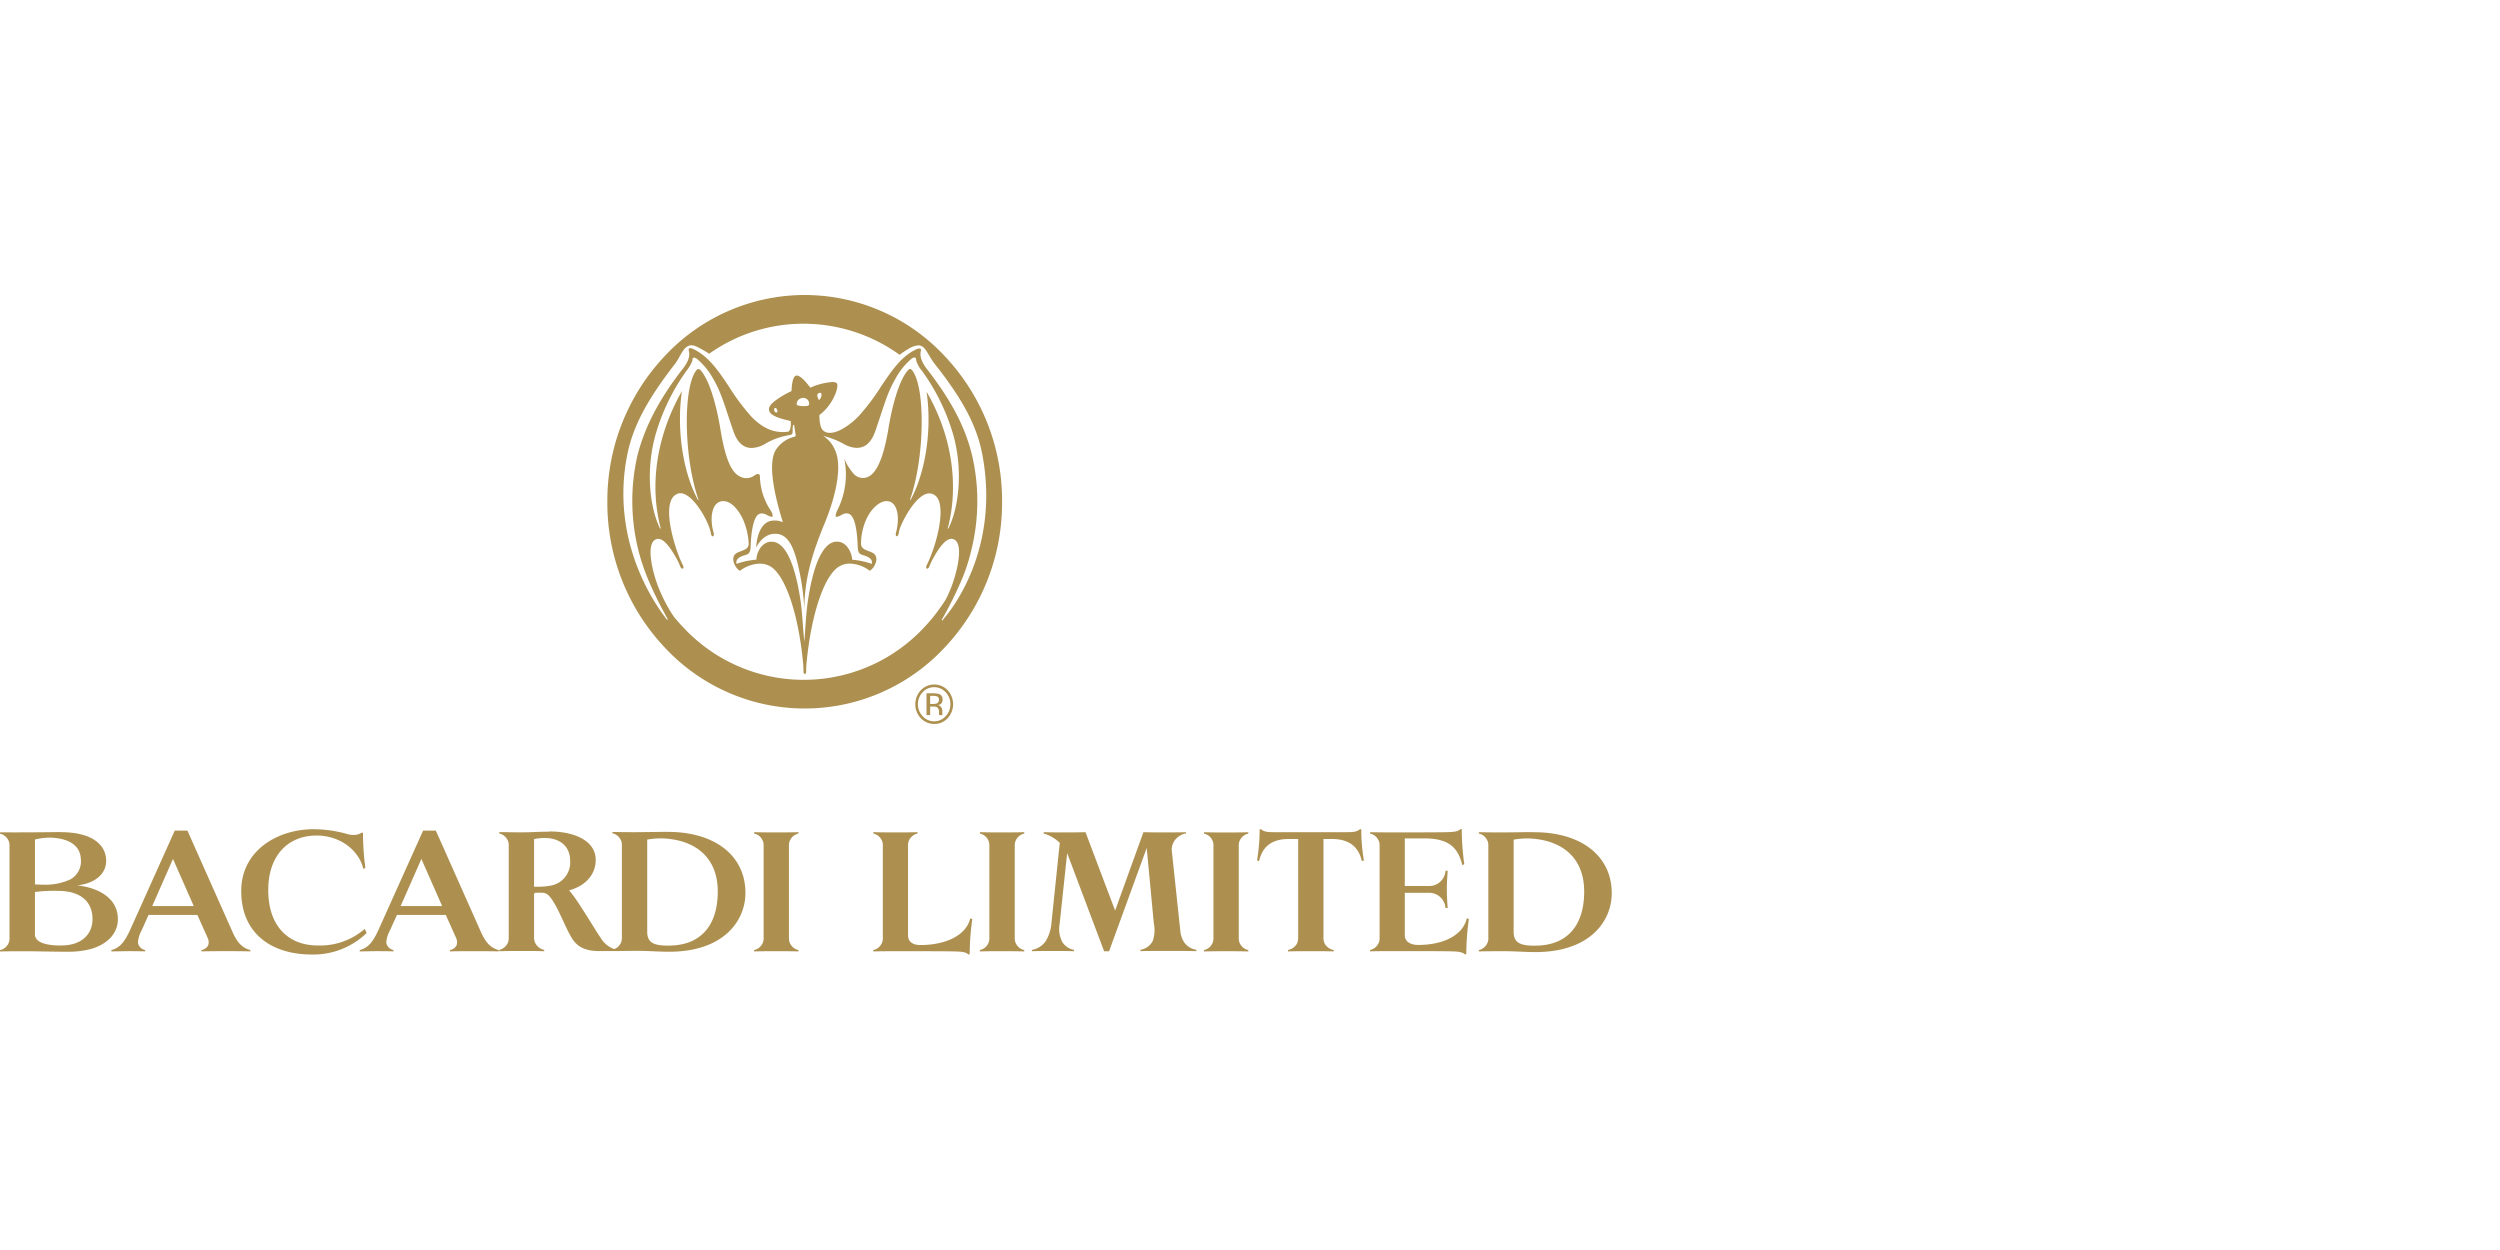 <?xml version="1.0" encoding="UTF-8"?>
<svg xmlns="http://www.w3.org/2000/svg" width="500" height="250" viewBox="0 0 500 250">
  <g id="Bacardi-Secondary" transform="translate(-1460 -335)">
    <rect id="Rectangle_12620" data-name="Rectangle 12620" width="500" height="250" transform="translate(1460 335)" fill="none"></rect>
    <g id="Layer_1-2" transform="translate(1459.99 394)">
      <path id="Path_35569" data-name="Path 35569" d="M186.8,79.649h-1.49v4.361h.728v-1.7h.591a1.476,1.476,0,0,1,.785.143,1.117,1.117,0,0,1,.4,1v.489l.011.036.034.048h.66v-.048a1.23,1.23,0,0,1-.046-.226v-.655a1.23,1.23,0,0,0-.239-.667.94.94,0,0,0-.705-.405,1.6,1.6,0,0,0,.591-.191,1.044,1.044,0,0,0,.4-.906,1.055,1.055,0,0,0-.637-1.1,3.167,3.167,0,0,0-1.092-.155h0Zm-.762,2.145V80.174h.626a1.955,1.955,0,0,1,.864.155.828.828,0,0,1-.136,1.347,3,3,0,0,1-.694.119ZM160.957,0a38.3,38.3,0,0,0-27.911,12.119A42.133,42.133,0,0,0,121.48,41.35a42.111,42.111,0,0,0,11.567,29.243,38.212,38.212,0,0,0,55.81,0A42.09,42.09,0,0,0,200.423,41.35a42.01,42.01,0,0,0-11.567-29.231A38.3,38.3,0,0,0,160.957,0Zm-19.13,11.761a32.578,32.578,0,0,1,18.914-6.018,32.95,32.95,0,0,1,19.2,6.22,13.574,13.574,0,0,1,1.717-1.156,4.36,4.36,0,0,1,2.024-.727c1.456,0,1.786,1.8,3.332,3.778,5.038,6.387,8.234,11.8,9.406,17.779,3.276,16.719-3.833,28.8-8.007,33.521l-.057-.191a75.866,75.866,0,0,0,3.753-7.46,35.955,35.955,0,0,0,2.127-6.328,40.538,40.538,0,0,0,.2-19.066c-1.376-5.708-4.163-11.023-9-17.255-1.092-1.406-1.5-2.55-1.274-3.587.068-.262.045-.453-.046-.524a.309.309,0,0,0-.2-.048,1.7,1.7,0,0,0-.717.2c-2.934,1.37-4.913,4.314-6.995,7.424a43.262,43.262,0,0,1-4.447,5.887c-1.433,1.513-3.9,3.36-5.766,3.36A2.133,2.133,0,0,1,164.9,27.3c-.66-.381-.989-1.394-1.012-3.182v-.1l.068-.06c2.286-1.74,3.526-4.576,3.526-5.827a.836.836,0,0,0-.068-.393c-.023-.1-.114-.155-.239-.214a1.709,1.709,0,0,0-.717-.119,13,13,0,0,0-4.254,1.072l-.125.06-.091-.119c-1.16-1.537-2.047-2.312-2.627-2.312l-.159.024c-.341.1-.785.7-.887,2.967v.119l-.114.048a20.684,20.684,0,0,0-2.218,1.227c-1.638,1.072-2.252,1.764-2.172,2.479.068.62.6,1.43,4.208,2.2l.136.036v.143a3.727,3.727,0,0,1-.136,1.513c-.136.357-.25.477-.6.5a6.585,6.585,0,0,1-.83.048c-2.32,0-4.379-1.037-6.437-3.229a44.756,44.756,0,0,1-4.242-5.684c-2.1-3.17-4.094-6.173-7.211-7.674a1.7,1.7,0,0,0-.66-.191.364.364,0,0,0-.216.06c-.091.083-.114.274-.034.548.25,1-.148,2.145-1.206,3.492-4.709,6.054-7.6,11.571-9.087,17.362a40.8,40.8,0,0,0,.216,19.066,42.959,42.959,0,0,0,2.184,6.34,76.6,76.6,0,0,0,3.617,7.233l-.034.3c-4.083-5.172-11.26-17.589-7.939-33.449,1.274-6.054,4.652-11.595,9.486-17.827,1.069-1.37,1.649-3.694,3.276-3.694a2.425,2.425,0,0,1,1.08.286,23.434,23.434,0,0,1,2.457,1.394H141.8Zm29.617,18.8c1.581,0,2.832-1.049,3.617-3.313,1.6-4.588,2.354-7.615,3.935-10.308a14,14,0,0,1,3.185-4.075,1.33,1.33,0,0,1,.705-.381l.159.036c.193.107.159.346.227.667a5.751,5.751,0,0,0,1.115,1.954,41.42,41.42,0,0,1,6.324,12.989c1.922,7.09,1.046,14.312-.944,18.411-.068.143-.136.226-.171.226s-.034-.071,0-.226c2.206-8.52.819-18.435-4.265-27.181,1.206,8.6-.591,16.814-3.162,21.533-.045.083-.091.119-.114.119s-.045-.06-.011-.179c2.889-8.258,3.082-22.2.455-25.692-.182-.226-.33-.346-.466-.346s-.25.083-.409.25C179.883,16.9,178.461,22,177.7,26.7c-1.217,7.352-2.957,9.509-4.606,9.843a2.374,2.374,0,0,1-.5.048,2.518,2.518,0,0,1-1.74-.715,10.327,10.327,0,0,1-1.99-3.182,15.841,15.841,0,0,1-1.4,10.379c-.273.584-.4,1.144-.273,1.251a.2.2,0,0,0,.148.048,2.639,2.639,0,0,0,.99-.393,2.244,2.244,0,0,1,1.012-.31,1.375,1.375,0,0,1,1.126.715c.6.858.967,3.015,1.058,5.386.068,1.585.136,1.954,1.012,2.228.99.286,2.07.715,1.831,1.776a16.152,16.152,0,0,0-3.924-.834c-.068-1.454-1.115-3.611-3.025-3.611a2.846,2.846,0,0,0-.318.012c-2.821.346-4.572,5.529-5.482,11.63-.409,2.729-.512,5.386-.739,8.389-.318-2.931-.387-5.66-.785-8.389-.921-6.089-2.627-11.273-5.448-11.607a3.283,3.283,0,0,0-.341-.024c-1.9,0-2.957,2.038-3.014,3.587a15.957,15.957,0,0,0-3.981.846c-.262-1.144,1.012-1.549,1.888-1.8s.921-.918.967-2.2c.091-2.359.5-4.564,1.1-5.422a1.272,1.272,0,0,1,1.092-.667,2.287,2.287,0,0,1,.99.286,2.892,2.892,0,0,0,1.012.381.187.187,0,0,0,.148-.048c.125-.1-.057-.739-.341-1.18a12.8,12.8,0,0,1-2.172-6.8c0-.393-.171-.524-.387-.524a1.152,1.152,0,0,0-.637.25,2.86,2.86,0,0,1-1.661.584,2.446,2.446,0,0,1-.5-.048c-2.206-.453-3.594-2.884-4.743-9.891-.773-4.7-2.206-9.771-3.935-11.63a.657.657,0,0,0-.444-.262c-.148,0-.3.107-.466.334-2.639,3.551-2.434,17.434.455,25.692.034.107.023.179-.011.179s-.068-.036-.114-.119c-2.57-4.719-4.379-13.048-3.162-21.664-5.391,9.5-6.358,19.316-4.276,27.289.046.155.034.238,0,.238s-.091-.071-.171-.214c-1.968-4.147-2.8-11.309-.887-18.387a41.687,41.687,0,0,1,6.255-12.989,7.75,7.75,0,0,0,1.137-1.93c.114-.31.011-.512.193-.667l.159-.048a1.5,1.5,0,0,1,.762.393,14.321,14.321,0,0,1,3.207,4.063c1.581,2.693,2.332,5.72,3.935,10.308.785,2.276,2.036,3.313,3.628,3.313a5.572,5.572,0,0,0,2.616-.775,13.446,13.446,0,0,1,4.709-1.752c.444-.083.728-.155.808-.31a3.107,3.107,0,0,0,.068-.929c.023-.286.034-.489.068-.691.011-.119.068-.155.137-.155s.114.06.125.143c.091.572.159,1.144.262,1.776.045.286.034.357-.227.453a6.093,6.093,0,0,0-3.765,2.693c-1.865,3.241.432,11.058,1.444,14.4a3.9,3.9,0,0,0-2.138-.31c-1.877.2-2.991,2.3-3.207,5.374.83-1.573,2.1-2.753,3.8-2.753h.057c2.536.036,3.833,2.55,4.913,8.079a45.422,45.422,0,0,1,.864,6.959c.068-6.149,1.558-11.047,4.14-17.3,1.82-4.445,3.674-10.963,1.979-14.55a6.112,6.112,0,0,0-2.332-2.765,16.82,16.82,0,0,1,4.14,1.633,5.753,5.753,0,0,0,2.616.775h0Zm-7.654-9.533c-.25-.536-.4-.882-.284-1.156a.622.622,0,0,1,.523-.31.263.263,0,0,1,.25.119,1.357,1.357,0,0,1-.5,1.358h0Zm-3.048,1.192a4.623,4.623,0,0,1-1.08-.107c-.318-.1-.364-.25-.3-.56a1.3,1.3,0,0,1,1.285-.965,1.139,1.139,0,0,1,1.183,1.013c.057.369-.091.524-.353.572a3.919,3.919,0,0,1-.751.06h0Zm-5.471,1.287a.44.44,0,0,1-.375-.31c-.091-.25-.068-.489.045-.56l.136-.048c.1,0,.216.083.318.286.148.31.148.512-.023.608l-.091.024h0ZM136.493,54.732l.114-.036c.159-.1.114-.441-.034-.7-.239-.477-.4-.8-.671-1.478-1.49-3.766-3.5-11.249-.557-12.691a1.58,1.58,0,0,1,.739-.179,1.92,1.92,0,0,1,.819.179c1.9.775,3.947,4.087,4.788,6.2a7.6,7.6,0,0,1,.489,1.621l.034.167a.665.665,0,0,0,.239.417l.091.036h.08c.171-.071.193-.429.114-.7v-.036a9.218,9.218,0,0,1-.33-1.585c-.262-2.014.171-4.23,1.706-4.647a1.936,1.936,0,0,1,.58-.071c1.683,0,3.162,1.966,3.981,3.8a13.714,13.714,0,0,1,1.035,4.123c.011.155.023.31.023.429a1.226,1.226,0,0,1-.705,1.3,7.91,7.91,0,0,1-.921.393c-.262.107-.523.2-.682.286a1.37,1.37,0,0,0-.762,1.263,2.537,2.537,0,0,0,.239,1.013,2.812,2.812,0,0,0,1.092,1.335,6.855,6.855,0,0,1,3.958-1.442,4.267,4.267,0,0,1,2.025.489c3,1.609,5.687,9.331,6.631,19.209a16,16,0,0,1,.1,1.823.663.663,0,0,0,.114.465.24.24,0,0,0,.159.06.159.159,0,0,0,.148-.06.779.779,0,0,0,.114-.465,15.386,15.386,0,0,1,.091-1.823c.967-9.879,3.628-17.6,6.642-19.209A4.267,4.267,0,0,1,170,53.719a6.885,6.885,0,0,1,3.958,1.442,2.873,2.873,0,0,0,1.092-1.335,2.636,2.636,0,0,0,.239-1.013,1.37,1.37,0,0,0-.773-1.263c-.159-.083-.409-.179-.671-.286a7.907,7.907,0,0,1-.921-.393,1.274,1.274,0,0,1-.694-1.358v-.369a12.006,12.006,0,0,1,.944-4.063c.967-2.288,2.718-3.861,4.163-3.861a2.2,2.2,0,0,1,.489.06c1.535.417,1.945,2.634,1.695,4.647a11.035,11.035,0,0,1-.307,1.585v.036c-.091.274-.08.62.1.691h.068l.091-.012a.674.674,0,0,0,.25-.417l.034-.226a6.152,6.152,0,0,1,.5-1.561c.739-1.776,3.264-6.34,5.63-6.34a1.864,1.864,0,0,1,.705.143,2.186,2.186,0,0,1,1.183,1.335c1.046,2.705-.5,8.413-1.74,11.356-.284.691-.432,1.013-.66,1.478-.136.262-.193.608-.034.7l.114.036h.068a.647.647,0,0,0,.318-.357l.091-.226a11.871,11.871,0,0,1,.671-1.406c1.456-2.669,2.673-3.98,3.7-3.98a1.068,1.068,0,0,1,.5.119c1.649.775,1.046,4.719-.045,8.151a25.661,25.661,0,0,1-1.6,3.873,36.512,36.512,0,0,1-4.379,5.636,32.9,32.9,0,0,1-48.053,0c-.682-.7-1.319-1.442-1.945-2.2a30.5,30.5,0,0,1-3.594-7.3c-1.1-3.432-1.695-7.376-.046-8.151a1.235,1.235,0,0,1,.5-.119c1.012,0,2.229,1.311,3.7,3.98A11,11,0,0,1,136,54.148l.091.226a.647.647,0,0,0,.318.357h.068ZM186.855,77.9a3.682,3.682,0,0,0-2.673,1.144,4.09,4.09,0,0,0-.011,5.6,3.688,3.688,0,0,0,2.684,1.144,3.563,3.563,0,0,0,2.684-1.144,4.137,4.137,0,0,0,0-5.6,3.669,3.669,0,0,0-2.684-1.144Zm0,7.364a3.093,3.093,0,0,1-2.309-1.013,3.51,3.51,0,0,1,.011-4.826,3.137,3.137,0,0,1,4.572,0,3.383,3.383,0,0,1,.955,2.419,3.316,3.316,0,0,1-.955,2.407,3.027,3.027,0,0,1-2.286,1.013h0ZM12.066,107.414h-.3c-2.491.036-5.675.06-8.519.06-1.171,0-2.263,0-3.241-.012v.274a2.412,2.412,0,0,1,1.6,1.18,2.105,2.105,0,0,1,.3,1.132v18.673a2.181,2.181,0,0,1-.3,1.132,2.439,2.439,0,0,1-1.6,1.18v.262c2.252-.048,3.628-.048,5.323-.048,1.217,0,5.584.1,7.757.1h.9a17.6,17.6,0,0,0,4.2-.548c3.287-.953,5.4-3.074,5.4-5.982,0-4.123-3.765-6.256-8.132-6.745,2.855-.274,5.789-1.823,5.789-4.933,0-2.55-1.945-5.708-9.167-5.708h0ZM8.62,117.937c-.523,0-1.069-.024-1.615-.06V108.9a12.824,12.824,0,0,1,2.889-.369h.318c3.071.131,5.835,1.227,5.971,4.3a4.128,4.128,0,0,1-2.081,4.04,11.887,11.887,0,0,1-5.482,1.061h0ZM12.146,130.1C9.678,130.1,7,129.65,7,127.875V119.4a29.536,29.536,0,0,1,4.549-.226c5.186,0,6.961,2.681,6.961,5.613,0,3.265-2.423,5.255-6.017,5.3h-.353Zm25.363-22.975H34.961l-8.86,19.71c-1.206,2.681-2.206,3.766-3.81,4.171v.274c.785,0,2.559-.048,3.412-.048.955,0,2.252,0,3.332.048v-.274a1.8,1.8,0,0,1-1.433-1.454,5.756,5.756,0,0,1,.739-2.491l1.376-3.074h9.77l2.024,4.528a1.965,1.965,0,0,1,.136,1.537,1.79,1.79,0,0,1-1.342.953v.274c1.729-.048,3.549-.048,5.016-.048,1.035,0,3.071,0,4.754.048v-.274c-1.82-.453-2.775-1.811-3.628-3.766L37.5,107.128h0Zm-7.052,15.086,4.151-9.426,4.151,9.426Zm32.324-15.372c-7.393,0-14.388,4.338-14.524,12.1-.136,8.7,6.017,12.965,14.092,12.965a15.332,15.332,0,0,0,10.987-4.3l-.387-.822a13.581,13.581,0,0,1-9.326,3.313H63.44c-5.63-.048-9.781-3.718-9.781-11.106,0-6.709,3.8-10.88,9.668-10.88h.1c4.8.048,8.394,3.074,9.258,6.661l.4-.179a54.045,54.045,0,0,1-.478-7.019l-.25-.048a2.852,2.852,0,0,1-1.695.465,3.817,3.817,0,0,1-1.069-.143,24.849,24.849,0,0,0-6.574-1h-.239Zm24.408.286H84.629l-8.86,19.71c-1.206,2.681-2.206,3.766-3.81,4.171v.274c.785,0,2.559-.048,3.412-.048.955,0,2.252,0,3.332.048v-.274a1.8,1.8,0,0,1-1.433-1.454,5.756,5.756,0,0,1,.739-2.491L79.4,123.99h9.77l2.024,4.528a1.965,1.965,0,0,1,.136,1.537,1.79,1.79,0,0,1-1.342.953v.274c1.729-.048,3.549-.048,5.016-.048,1.035,0,3.071,0,4.754.048v-.274c-1.82-.453-2.764-1.811-3.628-3.766l-8.951-20.115h0Zm-7.052,15.086,4.151-9.426,4.151,9.426Zm29.708-14.872c-2.332,0-3.378.131-5.88.131-1.433,0-2.332-.048-4.106-.048v.274a2.388,2.388,0,0,1,1.592,1.18,2.145,2.145,0,0,1,.307,1.132v18.661a2.116,2.116,0,0,1-.307,1.132,2.481,2.481,0,0,1-1.592,1.18v.262c1.774-.048,2.934-.048,4.413-.048s2.809,0,4.584.048v-.262a2.586,2.586,0,0,1-1.683-1.18,2.331,2.331,0,0,1-.353-1.18v-8.711c0-.262.171-.369.432-.369h1.035c.91,0,1.388.322,2.115,1.358,1.467,2.181,2.593,5.386,3.856,7.519,1.126,1.99,2.855,2.8,5.664,2.8h3.549c1.638-.036,3.15-.048,3.947-.048,2.252,0,4.413.179,6.278.179h.125c10.975,0,15.275-6.232,15.275-11.773,0-7.2-5.71-11.916-14.706-12.19-.273,0-.637-.012-1.069-.012-1.8,0-4.663.06-6.2.06-.944,0-2.639,0-4.629-.048v.274a2.388,2.388,0,0,1,1.592,1.18,2.146,2.146,0,0,1,.3,1.144v18.661a2.181,2.181,0,0,1-.3,1.132,2.324,2.324,0,0,1-1.217,1.037,5.118,5.118,0,0,1-2.73-2.264c-.819-1.084-4.663-7.71-6.312-9.474,3.594-.989,5.414-3.492,5.323-6.256-.091-3.527-3.981-5.529-9.292-5.529v.024h0Zm-2.366,11.011h-.66v-9.521a9.612,9.612,0,0,1,2.161-.226c3.025,0,5.061,1.668,5.061,4.576a4.7,4.7,0,0,1-3.674,4.9,13.229,13.229,0,0,1-2.878.262h0Zm26.25,11.773c-2.684,0-4.276-.405-4.276-2.765V108.916a15.828,15.828,0,0,1,2.7-.238h.421c6.79.31,10.987,4.04,10.987,10.606,0,6.983-3.549,10.832-9.815,10.832h0Zm25.977-22.689c-1.774.048-2.98.048-4.458.048s-2.639,0-4.413-.048v.274a2.361,2.361,0,0,1,1.592,1.18,2.128,2.128,0,0,1,.307,1.144V128.7a2.088,2.088,0,0,1-.307,1.132,2.443,2.443,0,0,1-1.592,1.18v.274c1.774-.048,2.934-.048,4.413-.048s2.673,0,4.458.048v-.274a2.412,2.412,0,0,1-1.6-1.18,2.116,2.116,0,0,1-.307-1.132V110.036a2.157,2.157,0,0,1,.307-1.144,2.412,2.412,0,0,1,1.6-1.18v-.274Zm23.839,0c-1.774.048-2.946.048-4.413.048s-2.673,0-4.458-.048v.274a2.439,2.439,0,0,1,1.6,1.18,2.118,2.118,0,0,1,.3,1.144V128.7a2.181,2.181,0,0,1-.3,1.132,2.439,2.439,0,0,1-1.6,1.18v.274c1.649-.048,4.5-.048,5.448-.048s9.076,0,10.8.048c1.683.048,2.206.131,2.809.632l.216-.1a51.531,51.531,0,0,1,.523-6.983l-.4-.179c-.864,3.587-5.186,5.35-9.986,5.35-1.74,0-2.468-.858-2.468-1.907V110.024a2.254,2.254,0,0,1,.3-1.144,2.448,2.448,0,0,1,1.6-1.18v-.274h0Zm21.314,0c-1.774.048-2.98.048-4.458.048s-2.639,0-4.413-.048v.274a2.388,2.388,0,0,1,1.592,1.18,2.224,2.224,0,0,1,.3,1.144V128.7a2.181,2.181,0,0,1-.3,1.132,2.443,2.443,0,0,1-1.592,1.18v.274c1.774-.048,2.934-.048,4.413-.048s2.684,0,4.458.048v-.274a2.388,2.388,0,0,1-1.592-1.18,2.116,2.116,0,0,1-.307-1.132V110.036a2.157,2.157,0,0,1,.307-1.144,2.415,2.415,0,0,1,1.592-1.18v-.274Zm32.358,0c-.864.048-3.367.048-4.538.048s-2.514,0-3.981-.048l-5.664,15.682-5.926-15.682c-1.729.048-2.73.048-4.2.048-1.035,0-2.468,0-4.151-.048v.274a7.489,7.489,0,0,1,3.207,1.859l-1.683,16.218a7.909,7.909,0,0,1-1.16,3.48,4.228,4.228,0,0,1-2.73,1.716v.262c1.479-.048,2.9-.048,4.151-.048.785,0,2.775,0,4.276.048v-.262a3.577,3.577,0,0,1-2.332-1.549,5.57,5.57,0,0,1-.557-3.575l1.513-14.228,7.393,19.626h.989l7.529-20.663,1.422,15.086a6.7,6.7,0,0,1-.216,3.527,3.481,3.481,0,0,1-2.468,1.764v.262c1.479-.048,3.981-.048,5.448-.048,1.683,0,4.242,0,5.755.048v-.262a3.732,3.732,0,0,1-2.377-1.406,5.072,5.072,0,0,1-.864-2.634c-.171-1.5-1.513-14.228-1.649-15.456a3.178,3.178,0,0,1,.648-2.526,3.685,3.685,0,0,1,2.161-1.275V107.4h0Zm12.454.012c-1.774.048-2.98.048-4.458.048s-2.627,0-4.413-.048v.274a2.412,2.412,0,0,1,1.6,1.18,2.118,2.118,0,0,1,.3,1.144v18.661a2.181,2.181,0,0,1-.3,1.132,2.412,2.412,0,0,1-1.6,1.18v.274c1.774-.048,2.934-.048,4.413-.048s2.684,0,4.458.048v-.274a2.412,2.412,0,0,1-1.6-1.18,2.116,2.116,0,0,1-.307-1.132V110.048a2.059,2.059,0,0,1,.307-1.144,2.412,2.412,0,0,1,1.6-1.18v-.274h0Zm22.372-.643c-.694.6-1.433.632-2.821.632H254.914c-1.388,0-2.081-.048-2.764-.632l-.216.1a36.993,36.993,0,0,1-.512,6.161l.387.179c.523-2.181,1.82-4.445,5.971-4.445h1.865V128.6a2.6,2.6,0,0,1-.3,1.227,2.717,2.717,0,0,1-1.74,1.18v.274c1.774-.048,3.071-.048,4.549-.048s2.821,0,4.584.048v-.274a2.661,2.661,0,0,1-1.729-1.18,2.454,2.454,0,0,1-.307-1.227V108.8h1.683c4.151,0,5.493,2.264,6.005,4.445l.4-.179a35.925,35.925,0,0,1-.523-6.161l-.216-.1Zm20.108,0c-.6.5-1.126.584-2.821.632-1.729.048-8.905.048-9.861.048s-3.8,0-5.448-.048v.274a2.44,2.44,0,0,1,1.6,1.18,2.116,2.116,0,0,1,.307,1.132v18.661a2.088,2.088,0,0,1-.307,1.132,2.412,2.412,0,0,1-1.6,1.18v.274c1.649-.048,4.5-.048,5.448-.048s9.042,0,10.771.048c1.683.048,2.207.143,2.809.632l.216-.1a55.458,55.458,0,0,1,.512-6.983l-.387-.179c-.864,3.575-4.925,5.35-9.736,5.35-1.74,0-2.684-.822-2.684-1.907v-8.52h4.891a3.273,3.273,0,0,1,3.253,3.039h.432c-.091-1.18-.171-2.538-.171-3.718s.091-2.526.171-3.718h-.432a3.267,3.267,0,0,1-3.253,3.039h-4.891v-9.521h3.935c4.8,0,6.7,1.776,7.563,5.339l.4-.179a53.423,53.423,0,0,1-.512-6.983l-.216-.1h0Zm14.456.62c-1.8,0-4.663.06-6.2.06-.955,0-2.639,0-4.629-.048v.274a2.388,2.388,0,0,1,1.592,1.18,2.157,2.157,0,0,1,.307,1.144V128.7a2.088,2.088,0,0,1-.307,1.132,2.424,2.424,0,0,1-1.592,1.18v.274c1.99-.048,3.981-.048,4.925-.048,2.252,0,4.413.179,6.267.179h.114c10.975,0,15.275-6.232,15.275-11.773,0-7.2-5.71-11.916-14.695-12.19-.273,0-.637-.012-1.069-.012h0Zm.421,22.713c-2.684,0-4.288-.405-4.288-2.765V108.928a15.829,15.829,0,0,1,2.7-.238h.421c6.79.31,10.987,4.04,10.987,10.606,0,6.983-3.549,10.832-9.815,10.832h0Z" fill="#ad904f"></path>
    </g>
  </g>
</svg>
